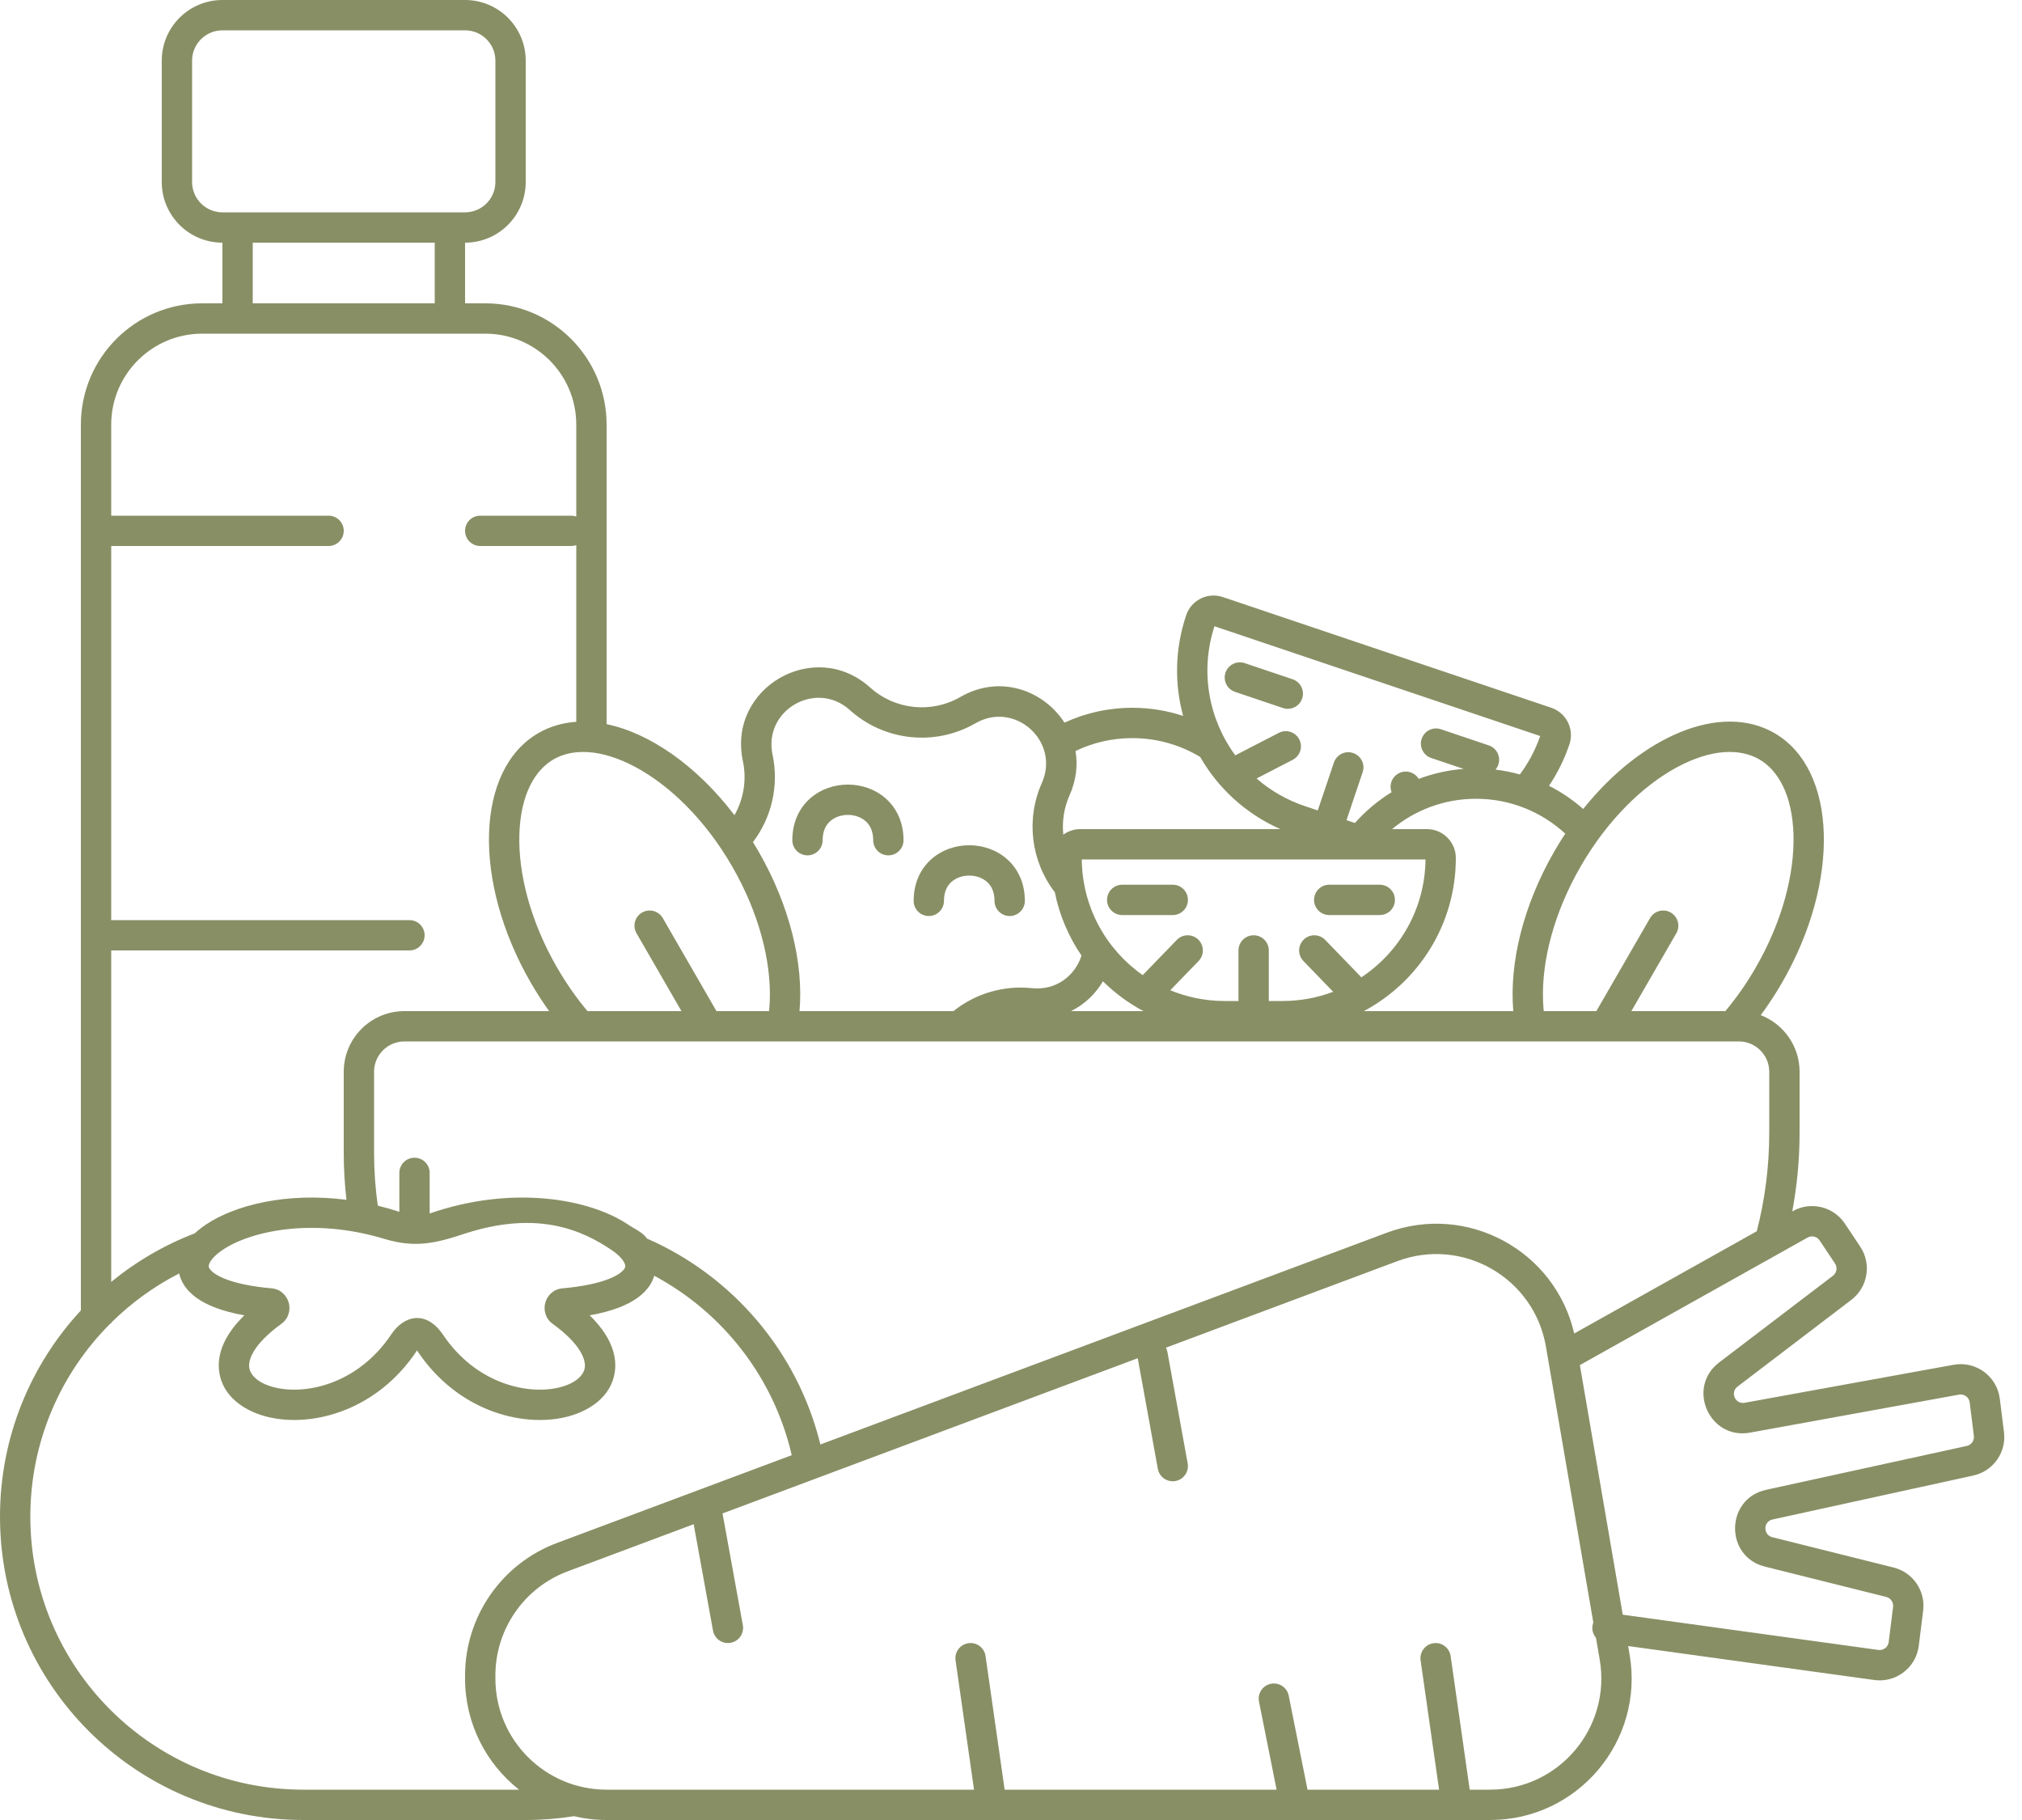 <svg width="100" height="90" viewBox="0 0 100 90" fill="none" xmlns="http://www.w3.org/2000/svg">
<path fill-rule="evenodd" clip-rule="evenodd" d="M24.5 3V9C24.5 9.828 23.828 10.5 23 10.5L11 10.5C10.172 10.5 9.5 9.828 9.5 9V3C9.5 2.172 10.172 1.5 11 1.5L23 1.5C23.828 1.5 24.5 2.172 24.5 3ZM23 0C24.657 0 26 1.343 26 3V9C26 10.657 24.657 12 23 12V15H24C27.314 15 30 17.686 30 21V35.809C32.144 36.255 34.466 37.871 36.324 40.311C36.775 39.516 36.939 38.566 36.739 37.629C35.97 34.01 40.282 31.52 43.032 33.996C44.261 35.103 46.064 35.293 47.497 34.465C49.467 33.328 51.624 34.149 52.644 35.736C53.665 35.264 54.802 35 56 35C56.878 35 57.723 35.141 58.513 35.403C58.082 33.819 58.1 32.094 58.664 30.422C58.916 29.674 59.726 29.273 60.474 29.524L76.719 34.999C77.467 35.251 77.869 36.061 77.617 36.809C77.367 37.551 77.025 38.237 76.608 38.858C77.22 39.168 77.788 39.555 78.298 40.005C81.194 36.386 85.111 34.723 87.754 36.25C90.863 38.044 91.033 43.571 88.133 48.593C87.806 49.16 87.453 49.697 87.08 50.2C88.203 50.634 89 51.724 89 53V56C89 57.334 88.876 58.639 88.638 59.904L88.665 59.889C89.553 59.391 90.675 59.661 91.24 60.508L91.999 61.647C92.57 62.503 92.377 63.656 91.558 64.28L85.931 68.568C85.554 68.854 85.819 69.453 86.284 69.368L96.618 67.489C97.719 67.289 98.763 68.055 98.902 69.166L99.109 70.82C99.234 71.821 98.575 72.752 97.59 72.967L87.663 75.139C87.199 75.24 87.189 75.899 87.65 76.015L93.65 77.515C94.607 77.754 95.235 78.67 95.112 79.648L94.895 81.387C94.76 82.466 93.77 83.226 92.694 83.077L80.522 81.398L80.593 81.814C81.328 86.091 78.034 90 73.694 90H30C29.443 90 28.902 89.935 28.383 89.812C27.607 89.936 26.811 90 26 90H15C6.716 90 0 83.284 0 75C0 71.062 1.518 67.478 4 64.802V46.25V26.25V21C4 17.686 6.686 15 10 15H11V12C9.343 12 8 10.657 8 9L8 3C8 1.343 9.343 0 11 0H23ZM5.449 65.459L5.5 65.448V65.408C6.484 64.434 7.617 63.609 8.862 62.973C8.903 63.16 8.977 63.345 9.088 63.523C9.402 64.03 9.954 64.395 10.627 64.655C11.038 64.814 11.523 64.944 12.084 65.044C11.165 65.943 10.711 66.894 10.84 67.833C11.011 69.079 12.129 69.811 13.294 70.081C15.481 70.588 18.663 69.747 20.624 66.78C22.585 69.747 25.767 70.588 27.954 70.081C29.119 69.811 30.237 69.079 30.408 67.833C30.537 66.894 30.083 65.943 29.164 65.044C29.725 64.944 30.21 64.814 30.621 64.655C31.294 64.395 31.846 64.03 32.16 63.523C32.248 63.381 32.313 63.235 32.357 63.087C35.746 64.9 38.272 68.116 39.156 71.96L27.549 76.299C24.813 77.322 23 79.935 23 82.856V83C23 85.231 24.044 87.218 25.67 88.5H15C7.544 88.5 1.5 82.456 1.5 75C1.5 71.275 3.009 67.901 5.449 65.459ZM5.5 63.391V47H20.25C20.664 47 21 46.664 21 46.25C21 45.836 20.664 45.5 20.25 45.5H5.5V27H16.25C16.664 27 17 26.664 17 26.25C17 25.836 16.664 25.5 16.25 25.5H5.5V21C5.5 18.515 7.515 16.5 10 16.5H24C26.485 16.5 28.5 18.515 28.5 21V25.543C28.422 25.515 28.338 25.5 28.25 25.5H23.75C23.336 25.5 23 25.836 23 26.25C23 26.664 23.336 27 23.75 27H28.25C28.338 27 28.422 26.985 28.5 26.957V35.694C27.832 35.739 27.201 35.919 26.629 36.25C23.52 38.044 23.35 43.571 26.25 48.593C26.535 49.086 26.838 49.555 27.157 50H20C18.343 50 17 51.343 17 53V57C17 57.789 17.046 58.566 17.134 59.331C14.198 58.953 11.636 59.58 10.178 60.56C9.984 60.691 9.801 60.833 9.635 60.988C8.124 61.567 6.731 62.383 5.5 63.391ZM12.5 12V15H21.5V12L12.5 12ZM60.063 30.969C59.33 33.219 59.786 35.576 61.092 37.352L63.245 36.24C63.614 36.05 64.066 36.194 64.256 36.562C64.446 36.93 64.302 37.383 63.934 37.572L62.145 38.497C62.823 39.086 63.624 39.556 64.528 39.86L65.171 40.077L65.97 37.708C66.102 37.315 66.528 37.104 66.92 37.237C67.313 37.369 67.524 37.794 67.391 38.187L66.593 40.556L67.01 40.697C67.535 40.105 68.146 39.591 68.823 39.175C68.683 38.813 68.844 38.398 69.201 38.228C69.552 38.061 69.968 38.191 70.165 38.517C70.863 38.252 71.609 38.082 72.385 38.023L70.782 37.483C70.389 37.351 70.178 36.925 70.311 36.533C70.443 36.14 70.868 35.929 71.261 36.061L73.63 36.86C74.023 36.992 74.234 37.417 74.101 37.81C74.07 37.903 74.022 37.986 73.962 38.057C74.374 38.107 74.776 38.187 75.167 38.297C75.587 37.733 75.929 37.096 76.172 36.397L60.063 30.969ZM59.356 37.432C60.241 38.971 61.603 40.243 63.322 41H53.429C53.114 41 52.823 41.102 52.587 41.275C52.519 40.624 52.618 39.953 52.896 39.327C53.231 38.576 53.308 37.827 53.191 37.137C54.041 36.729 54.994 36.5 56 36.5C57.228 36.5 58.377 36.841 59.356 37.432ZM87.5 56C87.5 57.688 87.286 59.325 86.883 60.886L77.854 65.942C76.916 61.852 72.569 59.469 68.582 60.96L40.573 71.43C39.455 66.854 36.238 63.1 32 61.248C31.829 61.015 31.615 60.889 31.375 60.748L31.375 60.748L31.375 60.748C31.277 60.691 31.175 60.631 31.07 60.56C29.153 59.27 25.325 58.594 21.25 60.008V58C21.25 57.586 20.914 57.25 20.5 57.25C20.086 57.25 19.75 57.586 19.75 58V59.925C19.392 59.807 19.037 59.706 18.684 59.62C18.563 58.764 18.5 57.889 18.5 57V53C18.5 52.172 19.172 51.5 20 51.5H86C86.828 51.5 87.5 52.172 87.5 53V56ZM29.054 50H33.702L31.48 46.151C31.272 45.792 31.395 45.333 31.754 45.126C32.113 44.919 32.572 45.042 32.779 45.401L35.434 50H38.035C38.054 49.817 38.066 49.627 38.072 49.429C38.131 47.516 37.542 45.152 36.209 42.843C34.876 40.534 33.123 38.842 31.437 37.936C29.728 37.018 28.318 37.007 27.379 37.549C26.44 38.091 25.745 39.317 25.686 41.257C25.627 43.17 26.216 45.534 27.549 47.843C28.008 48.637 28.516 49.358 29.054 50ZM39.541 50H47.154C48.222 49.146 49.607 48.715 51.032 48.865C52.255 48.993 53.177 48.224 53.487 47.255C52.853 46.326 52.396 45.265 52.167 44.122C50.994 42.595 50.722 40.522 51.526 38.717C52.44 36.664 50.193 34.641 48.247 35.764C46.251 36.917 43.74 36.653 42.028 35.111C40.358 33.607 37.739 35.119 38.207 37.317C38.535 38.864 38.155 40.436 37.239 41.642C37.33 41.79 37.42 41.94 37.508 42.093C39.073 44.804 39.744 47.661 39.541 50ZM52.97 50H56.55C55.812 49.607 55.138 49.11 54.548 48.527C54.179 49.148 53.639 49.67 52.97 50ZM67.45 50H74.842C74.639 47.661 75.31 44.804 76.875 42.093C77.047 41.795 77.226 41.506 77.411 41.225C76.252 40.154 74.702 39.5 73 39.5C71.421 39.5 69.973 40.063 68.846 41H70.571C71.36 41 72 41.64 72 42.429C72 45.709 70.157 48.559 67.45 50ZM76.348 50H78.949L81.605 45.401C81.812 45.042 82.27 44.919 82.629 45.126C82.988 45.333 83.111 45.792 82.904 46.151L80.681 50H85.329C85.867 49.358 86.376 48.637 86.834 47.843C88.167 45.534 88.756 43.17 88.698 41.257C88.638 39.317 87.943 38.091 87.004 37.549C86.065 37.007 84.655 37.018 82.946 37.936C81.26 38.842 79.507 40.534 78.174 42.843C76.841 45.152 76.252 47.516 76.311 49.429C76.317 49.627 76.329 49.817 76.348 50ZM60.608 33.263C60.741 32.871 61.166 32.66 61.559 32.792L63.928 33.59C64.32 33.722 64.531 34.148 64.399 34.541C64.267 34.933 63.841 35.144 63.449 35.012L61.08 34.213C60.687 34.081 60.476 33.656 60.608 33.263ZM40.685 41.548C40.685 41.084 40.851 40.792 41.058 40.608C41.279 40.412 41.594 40.298 41.935 40.298C42.275 40.298 42.59 40.412 42.811 40.608C43.018 40.792 43.185 41.084 43.185 41.548C43.185 41.962 43.52 42.298 43.935 42.298C44.349 42.298 44.685 41.962 44.685 41.548C44.685 40.677 44.351 39.97 43.808 39.487C43.279 39.017 42.594 38.798 41.935 38.798C41.275 38.798 40.59 39.017 40.061 39.487C39.518 39.97 39.185 40.677 39.185 41.548C39.185 41.962 39.52 42.298 39.935 42.298C40.349 42.298 40.685 41.962 40.685 41.548ZM47.058 43.608C46.851 43.792 46.685 44.084 46.685 44.548C46.685 44.962 46.349 45.298 45.935 45.298C45.52 45.298 45.185 44.962 45.185 44.548C45.185 43.677 45.518 42.97 46.061 42.487C46.59 42.017 47.275 41.798 47.935 41.798C48.594 41.798 49.279 42.017 49.808 42.487C50.351 42.97 50.685 43.677 50.685 44.548C50.685 44.962 50.349 45.298 49.935 45.298C49.52 45.298 49.185 44.962 49.185 44.548C49.185 44.084 49.018 43.792 48.811 43.608C48.59 43.412 48.275 43.298 47.935 43.298C47.594 43.298 47.279 43.412 47.058 43.608ZM53.5 42.5C53.524 44.866 54.709 46.954 56.514 48.221L58.2 46.479C58.487 46.181 58.962 46.173 59.26 46.461C59.558 46.749 59.566 47.224 59.278 47.522L57.877 48.969C58.708 49.311 59.617 49.5 60.571 49.5H61.25V47C61.25 46.586 61.586 46.25 62 46.25C62.414 46.25 62.75 46.586 62.75 47V49.5H63.429C64.311 49.5 65.155 49.339 65.933 49.044L64.461 47.522C64.173 47.224 64.181 46.749 64.478 46.461C64.776 46.173 65.251 46.181 65.539 46.479L67.277 48.275C67.294 48.293 67.311 48.311 67.326 48.33C69.22 47.077 70.475 44.936 70.5 42.5H53.5ZM54.75 44.5C54.75 44.086 55.086 43.75 55.5 43.75H58C58.414 43.75 58.75 44.086 58.75 44.5C58.75 44.914 58.414 45.25 58 45.25H55.5C55.086 45.25 54.75 44.914 54.75 44.5ZM68.238 43.75C68.653 43.75 68.988 44.086 68.988 44.5C68.988 44.914 68.653 45.25 68.238 45.25H65.738C65.324 45.25 64.988 44.914 64.988 44.5C64.988 44.086 65.324 43.75 65.738 43.75H68.238ZM78.134 67.505L80.255 79.847L92.899 81.591C93.147 81.626 93.376 81.45 93.407 81.201L93.624 79.462C93.652 79.237 93.507 79.025 93.287 78.97L87.287 77.47C85.287 76.97 85.329 74.114 87.343 73.673L97.27 71.502C97.497 71.452 97.649 71.237 97.62 71.006L97.413 69.352C97.381 69.096 97.14 68.919 96.886 68.965L86.552 70.844C84.536 71.211 83.391 68.617 85.022 67.374L90.65 63.087C90.838 62.943 90.883 62.677 90.751 62.479L89.992 61.34C89.862 61.145 89.603 61.082 89.398 61.197L78.134 67.505ZM78.799 80.233L76.454 66.585C75.869 63.186 72.338 61.157 69.107 62.365L57.66 66.644C57.697 66.711 57.723 66.786 57.738 66.865L58.738 72.365C58.812 72.773 58.542 73.163 58.134 73.237C57.727 73.312 57.336 73.041 57.262 72.634L56.268 67.165L35.733 74.841L35.736 74.857L35.738 74.865L36.738 80.365C36.812 80.773 36.542 81.163 36.134 81.237C35.727 81.312 35.336 81.041 35.262 80.634L34.306 75.374L28.074 77.704C25.925 78.508 24.5 80.561 24.5 82.856V83C24.5 86.037 26.962 88.5 30 88.5H48.171L47.258 82.106C47.199 81.696 47.484 81.316 47.894 81.257C48.304 81.198 48.684 81.484 48.742 81.894L49.686 88.5H63.135L62.265 84.147C62.183 83.74 62.447 83.345 62.853 83.264C63.259 83.183 63.654 83.446 63.735 83.853L64.665 88.5H71.171L70.257 82.106C70.199 81.696 70.484 81.316 70.894 81.257C71.304 81.198 71.684 81.484 71.743 81.894L72.686 88.5H73.694C77.104 88.5 79.692 85.429 79.115 82.068L78.929 80.986C78.795 80.829 78.727 80.618 78.757 80.398C78.765 80.34 78.779 80.285 78.799 80.233ZM13.436 63.709C12.418 63.619 11.678 63.453 11.168 63.256C10.645 63.054 10.435 62.849 10.363 62.733C10.317 62.659 10.303 62.592 10.363 62.462C10.44 62.297 10.634 62.061 11.015 61.805C12.41 60.866 15.502 60.201 19 61.261C20.5 61.715 21.5 61.5 23 61C26.6 59.832 28.805 60.844 30.233 61.805C30.614 62.061 30.809 62.297 30.885 62.462C30.945 62.592 30.931 62.659 30.885 62.733C30.813 62.849 30.603 63.054 30.081 63.256C29.57 63.453 28.83 63.619 27.812 63.709C27.348 63.749 27.06 64.09 26.969 64.415C26.878 64.74 26.947 65.184 27.326 65.459C28.753 66.494 28.972 67.262 28.922 67.629C28.875 67.973 28.514 68.412 27.615 68.62C26.041 68.984 23.521 68.399 21.907 66C21.105 64.809 20 65 19.341 66C17.727 68.399 15.207 68.984 13.633 68.62C12.734 68.412 12.373 67.973 12.326 67.629C12.276 67.262 12.495 66.494 13.921 65.459C14.301 65.184 14.37 64.74 14.279 64.415C14.188 64.09 13.9 63.749 13.436 63.709Z" fill="#898F65"/>
</svg>
